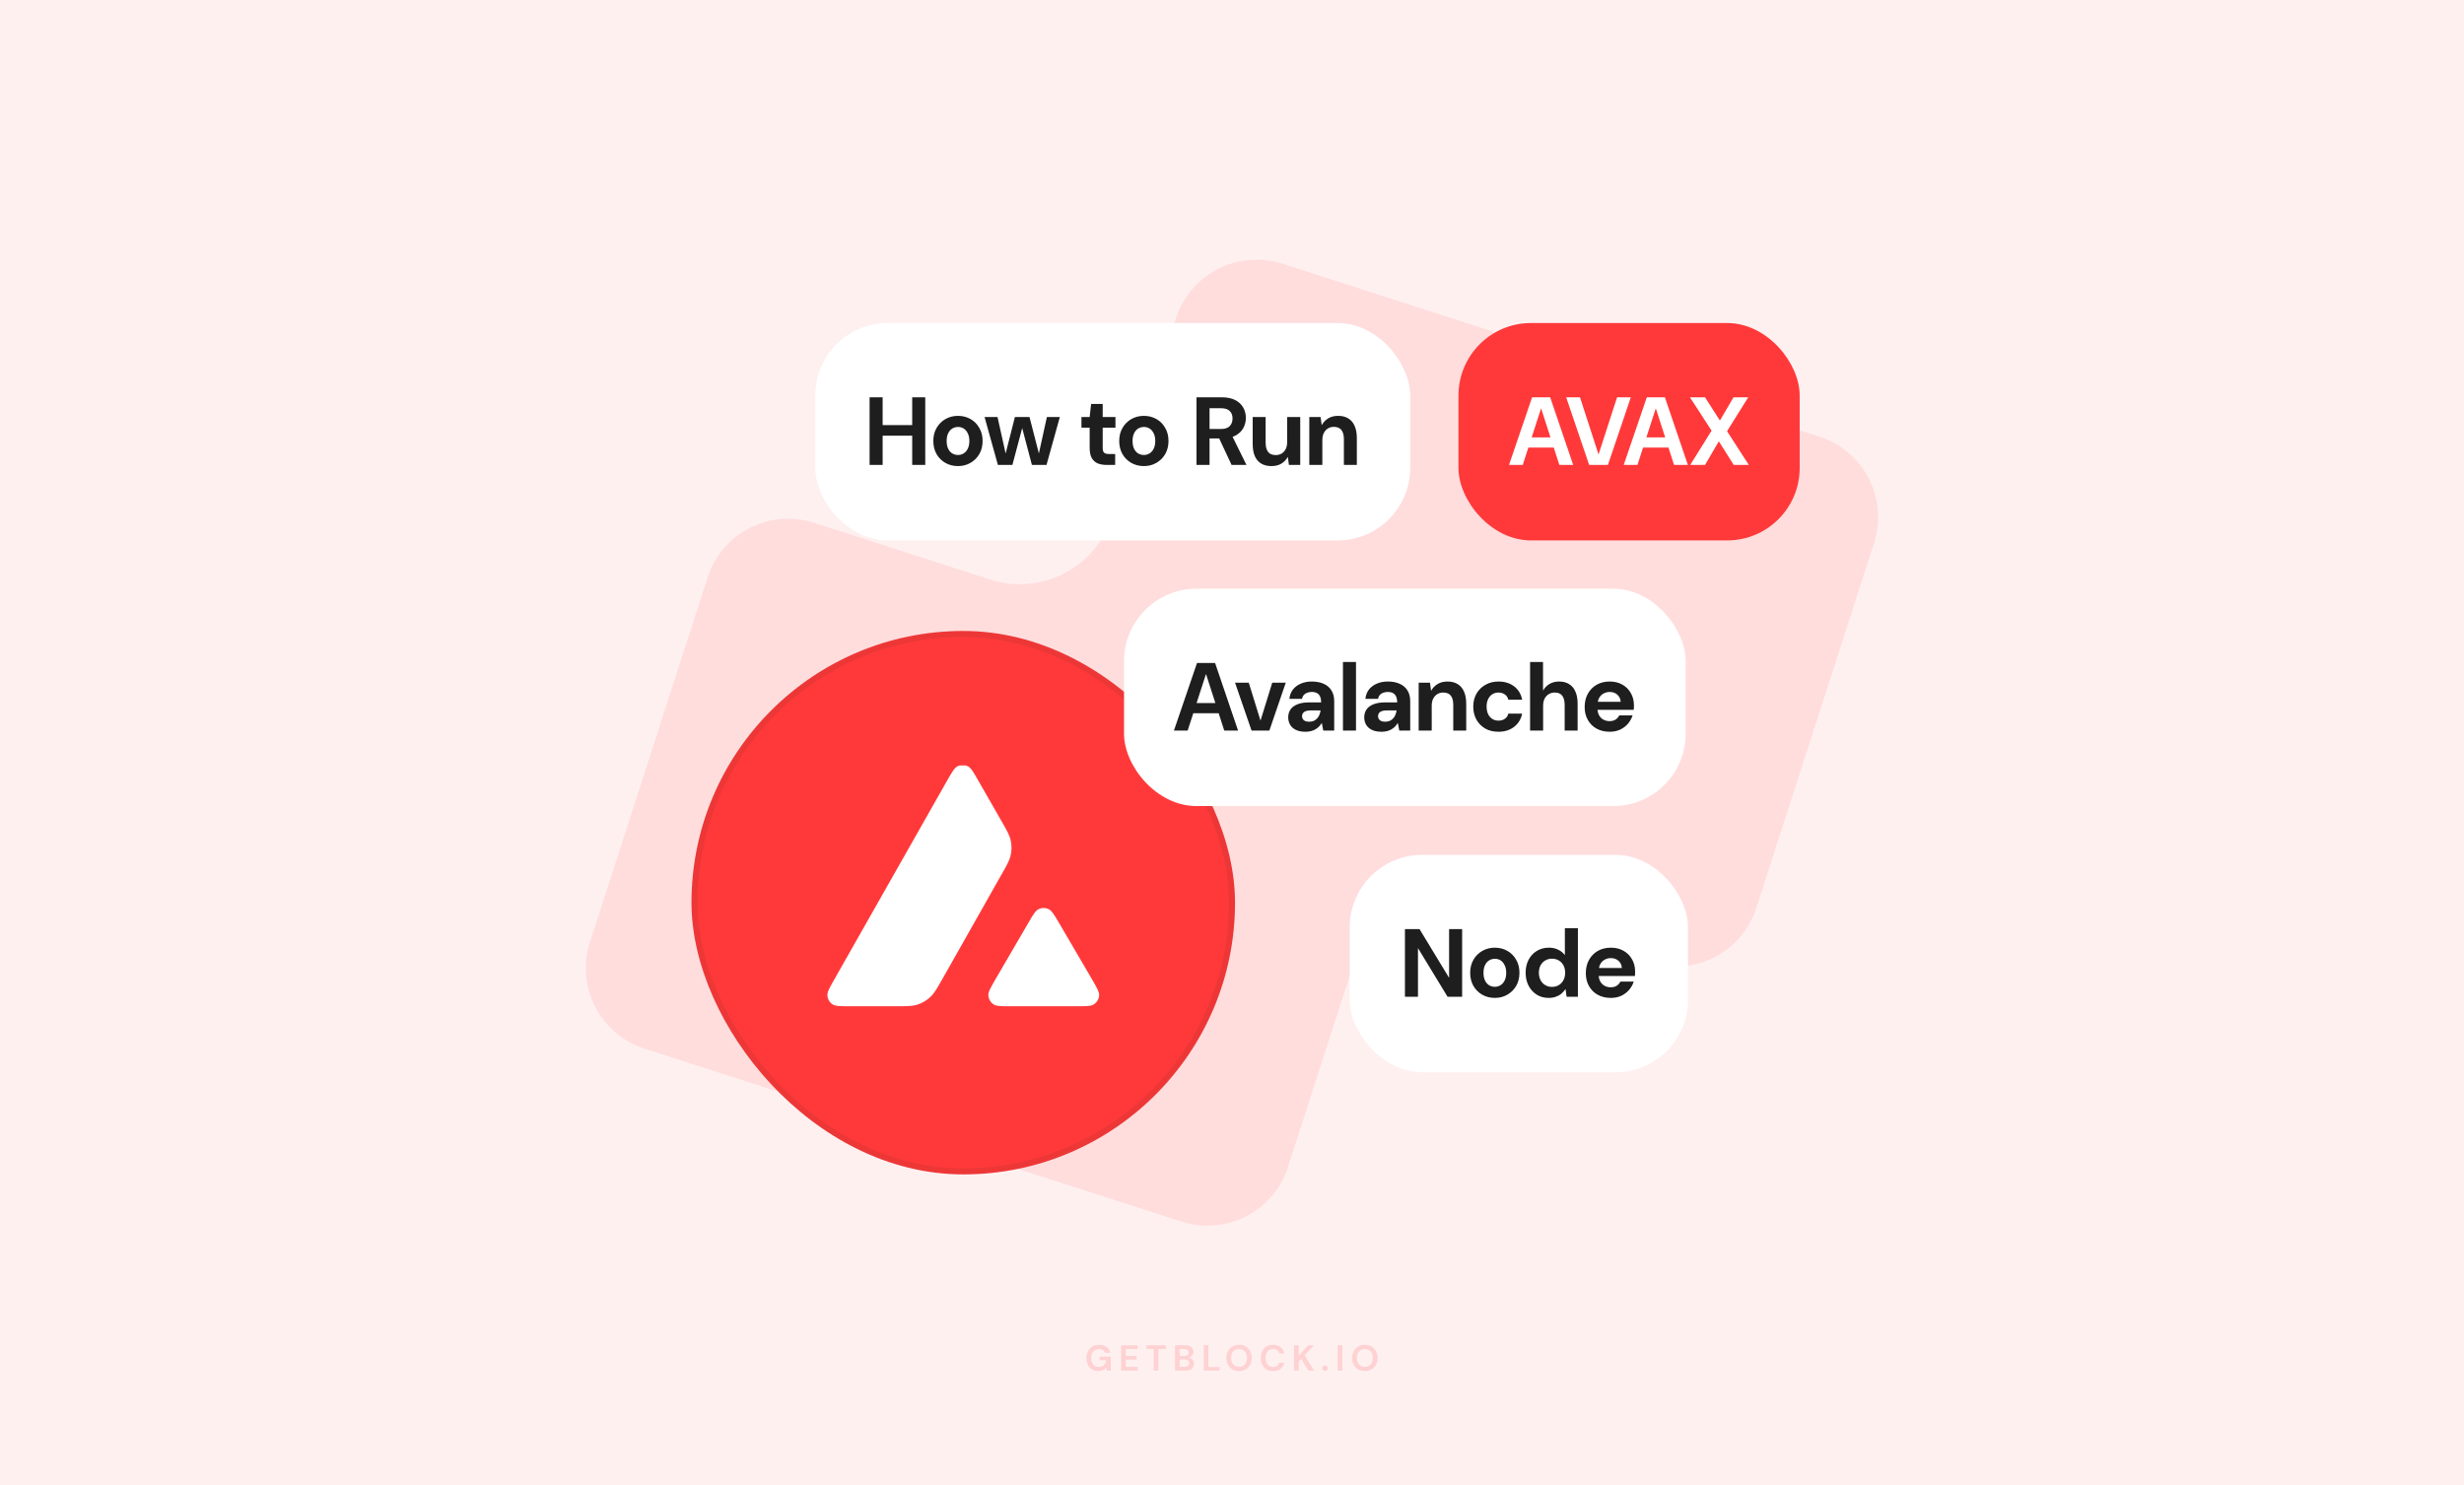 <svg width="816" height="492" viewBox="0 0 816 492" fill="none" xmlns="http://www.w3.org/2000/svg">
<rect width="816" height="492" fill="#FFF0F0"/>
<path fill-rule="evenodd" clip-rule="evenodd" d="M602.554 144.638C617.294 149.386 625.392 165.176 620.64 179.905L581.656 300.753C576.904 315.482 561.104 323.574 546.364 318.826L488.072 300.048C471.255 294.631 453.23 303.868 447.806 320.683L426.552 386.568C421.801 401.298 406 409.389 391.26 404.641L213.446 347.362C198.706 342.614 190.608 326.824 195.36 312.095L234.344 191.247C239.096 176.518 254.896 168.426 269.636 173.174L327.928 191.952C344.745 197.369 362.77 188.132 368.194 171.317L389.448 105.432C394.199 90.702 410 82.611 424.74 87.359L602.554 144.638Z" fill="#FFDDDD"/>
<path opacity="0.16" d="M363.747 454.144C362.955 454.144 362.263 453.964 361.671 453.604C361.079 453.244 360.619 452.744 360.291 452.104C359.963 451.456 359.799 450.704 359.799 449.848C359.799 448.984 359.967 448.224 360.303 447.568C360.647 446.904 361.131 446.388 361.755 446.02C362.387 445.644 363.135 445.456 363.999 445.456C364.983 445.456 365.799 445.692 366.447 446.164C367.095 446.636 367.515 447.288 367.707 448.12H365.991C365.863 447.728 365.631 447.424 365.295 447.208C364.959 446.984 364.527 446.872 363.999 446.872C363.159 446.872 362.511 447.14 362.055 447.676C361.599 448.204 361.371 448.932 361.371 449.86C361.371 450.788 361.595 451.508 362.043 452.02C362.499 452.524 363.115 452.776 363.891 452.776C364.651 452.776 365.223 452.572 365.607 452.164C365.999 451.748 366.235 451.204 366.315 450.532H364.191V449.38H367.863V454H366.447L366.327 452.896C366.055 453.296 365.715 453.604 365.307 453.82C364.899 454.036 364.379 454.144 363.747 454.144ZM371.277 454V445.6H376.761V446.836H372.813V449.14H376.401V450.34H372.813V452.764H376.761V454H371.277ZM382.09 454V446.836H379.642V445.6H386.086V446.836H383.626V454H382.09ZM389.144 454V445.6H392.516C393.388 445.6 394.052 445.804 394.508 446.212C394.972 446.612 395.204 447.128 395.204 447.76C395.204 448.288 395.06 448.712 394.772 449.032C394.492 449.344 394.148 449.556 393.74 449.668C394.22 449.764 394.616 450.004 394.928 450.388C395.24 450.764 395.396 451.204 395.396 451.708C395.396 452.372 395.156 452.92 394.676 453.352C394.196 453.784 393.516 454 392.636 454H389.144ZM390.68 449.128H392.288C392.72 449.128 393.052 449.028 393.284 448.828C393.516 448.628 393.632 448.344 393.632 447.976C393.632 447.624 393.516 447.348 393.284 447.148C393.06 446.94 392.72 446.836 392.264 446.836H390.68V449.128ZM390.68 452.752H392.396C392.852 452.752 393.204 452.648 393.452 452.44C393.708 452.224 393.836 451.924 393.836 451.54C393.836 451.148 393.704 450.84 393.44 450.616C393.176 450.392 392.82 450.28 392.372 450.28H390.68V452.752ZM398.634 454V445.6H400.17V452.8H403.89V454H398.634ZM410.338 454.144C409.498 454.144 408.762 453.96 408.13 453.592C407.506 453.224 407.014 452.716 406.654 452.068C406.302 451.412 406.126 450.656 406.126 449.8C406.126 448.944 406.302 448.192 406.654 447.544C407.014 446.888 407.506 446.376 408.13 446.008C408.762 445.64 409.498 445.456 410.338 445.456C411.17 445.456 411.902 445.64 412.534 446.008C413.166 446.376 413.658 446.888 414.01 447.544C414.362 448.192 414.538 448.944 414.538 449.8C414.538 450.656 414.362 451.412 414.01 452.068C413.658 452.716 413.166 453.224 412.534 453.592C411.902 453.96 411.17 454.144 410.338 454.144ZM410.338 452.764C411.138 452.764 411.774 452.5 412.246 451.972C412.726 451.444 412.966 450.72 412.966 449.8C412.966 448.88 412.726 448.156 412.246 447.628C411.774 447.1 411.138 446.836 410.338 446.836C409.538 446.836 408.898 447.1 408.418 447.628C407.938 448.156 407.698 448.88 407.698 449.8C407.698 450.72 407.938 451.444 408.418 451.972C408.898 452.5 409.538 452.764 410.338 452.764ZM421.618 454.144C420.77 454.144 420.042 453.964 419.434 453.604C418.826 453.236 418.358 452.728 418.03 452.08C417.702 451.424 417.538 450.668 417.538 449.812C417.538 448.956 417.702 448.2 418.03 447.544C418.358 446.888 418.826 446.376 419.434 446.008C420.042 445.64 420.77 445.456 421.618 445.456C422.626 445.456 423.45 445.708 424.09 446.212C424.738 446.708 425.142 447.408 425.302 448.312H423.61C423.506 447.856 423.282 447.5 422.938 447.244C422.602 446.98 422.154 446.848 421.594 446.848C420.818 446.848 420.21 447.112 419.77 447.64C419.33 448.168 419.11 448.892 419.11 449.812C419.11 450.732 419.33 451.456 419.77 451.984C420.21 452.504 420.818 452.764 421.594 452.764C422.154 452.764 422.602 452.644 422.938 452.404C423.282 452.156 423.506 451.816 423.61 451.384H425.302C425.142 452.248 424.738 452.924 424.09 453.412C423.45 453.9 422.626 454.144 421.618 454.144ZM428.582 454V445.6H430.118V448.996L433.226 445.6H435.122L432.026 448.936L435.206 454H433.322L430.922 450.112L430.118 450.988V454H428.582ZM438.802 454.084C438.522 454.084 438.29 453.996 438.106 453.82C437.93 453.644 437.842 453.432 437.842 453.184C437.842 452.928 437.93 452.712 438.106 452.536C438.29 452.36 438.522 452.272 438.802 452.272C439.082 452.272 439.31 452.36 439.486 452.536C439.67 452.712 439.762 452.928 439.762 453.184C439.762 453.432 439.67 453.644 439.486 453.82C439.31 453.996 439.082 454.084 438.802 454.084ZM442.98 454V445.6H444.516V454H442.98ZM452 454.144C451.16 454.144 450.424 453.96 449.792 453.592C449.168 453.224 448.676 452.716 448.316 452.068C447.964 451.412 447.788 450.656 447.788 449.8C447.788 448.944 447.964 448.192 448.316 447.544C448.676 446.888 449.168 446.376 449.792 446.008C450.424 445.64 451.16 445.456 452 445.456C452.832 445.456 453.564 445.64 454.196 446.008C454.828 446.376 455.32 446.888 455.672 447.544C456.024 448.192 456.2 448.944 456.2 449.8C456.2 450.656 456.024 451.412 455.672 452.068C455.32 452.716 454.828 453.224 454.196 453.592C453.564 453.96 452.832 454.144 452 454.144ZM452 452.764C452.8 452.764 453.436 452.5 453.908 451.972C454.388 451.444 454.628 450.72 454.628 449.8C454.628 448.88 454.388 448.156 453.908 447.628C453.436 447.1 452.8 446.836 452 446.836C451.2 446.836 450.56 447.1 450.08 447.628C449.6 448.156 449.36 448.88 449.36 449.8C449.36 450.72 449.6 451.444 450.08 451.972C450.56 452.5 451.2 452.764 452 452.764Z" fill="#F43137"/>
<rect x="229" y="209" width="180" height="180" rx="90" fill="#FF393A"/>
<rect x="230" y="210" width="178" height="178" rx="89" stroke="#1E1E1F" stroke-opacity="0.08" stroke-width="2"/>
<path fill-rule="evenodd" clip-rule="evenodd" d="M281.455 333.303H296.588C300.151 333.303 301.932 333.303 303.522 332.863C305.265 332.346 306.855 331.426 308.177 330.162C309.391 329.005 310.266 327.472 311.994 324.449L311.996 324.447L312.047 324.358L331.673 289.663C333.417 286.617 334.279 285.084 334.662 283.475C335.083 281.732 335.083 279.893 334.662 278.15C334.282 276.553 333.411 275.032 331.695 272.033L331.694 272.031L331.654 271.963L323.973 258.553C322.383 255.757 321.578 254.358 320.563 253.841C320.303 253.709 320.032 253.608 319.754 253.539H317.887C317.608 253.608 317.337 253.709 317.077 253.841C316.062 254.358 315.257 255.757 313.667 258.553L276.302 324.415C274.731 327.174 273.946 328.553 274.003 329.683C274.08 330.909 274.712 332.02 275.746 332.69C276.704 333.303 278.275 333.303 281.455 333.303H281.455ZM356.488 333.305H334.804C331.605 333.305 329.996 333.305 329.057 332.692C328.022 332.022 327.39 330.892 327.314 329.666C327.257 328.544 328.048 327.178 329.632 324.443L329.633 324.443L329.67 324.378L340.493 305.797C342.083 303.058 342.887 301.698 343.884 301.181C344.976 300.625 346.259 300.625 347.351 301.181C348.34 301.685 349.111 302.988 350.637 305.569L350.76 305.778L361.622 324.359L361.778 324.63C363.284 327.227 364.053 328.553 363.997 329.646C363.94 330.872 363.288 332.003 362.254 332.673C361.296 333.305 359.687 333.305 356.488 333.305Z" fill="white"/>
<rect x="270" y="107" width="197" height="72" rx="24" fill="white"/>
<path d="M302.094 154V131.6H306.414V154H302.094ZM287.982 154V131.6H292.302V154H287.982ZM291.726 144.304V140.816H302.83V144.304H291.726ZM317.245 154.384C315.709 154.384 314.323 154.032 313.085 153.328C311.848 152.624 310.867 151.643 310.141 150.384C309.437 149.125 309.085 147.685 309.085 146.064C309.085 144.421 309.448 142.981 310.173 141.744C310.899 140.485 311.88 139.504 313.117 138.8C314.355 138.096 315.731 137.744 317.245 137.744C318.781 137.744 320.168 138.096 321.405 138.8C322.643 139.504 323.613 140.485 324.317 141.744C325.043 142.981 325.405 144.421 325.405 146.064C325.405 147.707 325.043 149.157 324.317 150.416C323.592 151.653 322.611 152.624 321.373 153.328C320.157 154.032 318.781 154.384 317.245 154.384ZM317.245 150.704C317.928 150.704 318.547 150.533 319.101 150.192C319.677 149.851 320.136 149.339 320.477 148.656C320.84 147.952 321.021 147.088 321.021 146.064C321.021 145.04 320.84 144.187 320.477 143.504C320.136 142.8 319.688 142.277 319.133 141.936C318.579 141.595 317.96 141.424 317.277 141.424C316.595 141.424 315.965 141.595 315.389 141.936C314.813 142.277 314.355 142.8 314.013 143.504C313.672 144.187 313.501 145.04 313.501 146.064C313.501 147.088 313.672 147.952 314.013 148.656C314.355 149.339 314.803 149.851 315.357 150.192C315.933 150.533 316.563 150.704 317.245 150.704ZM330.474 154L326.058 138.128H330.346L333.258 151.216H332.778L336.106 138.128H340.938L344.298 151.184L343.817 151.216L346.698 138.128H350.986L346.57 154H341.737L338.25 140.784H338.794L335.274 154H330.474ZM366.493 154C365.363 154 364.371 153.829 363.517 153.488C362.685 153.125 362.035 152.539 361.565 151.728C361.096 150.896 360.861 149.765 360.861 148.336V141.648H358.141V138.128H360.861L361.341 133.808H365.181V138.128H369.405V141.648H365.181V148.4C365.181 149.147 365.341 149.669 365.661 149.968C365.981 150.245 366.525 150.384 367.293 150.384H369.309V154H366.493ZM378.809 154.384C377.273 154.384 375.886 154.032 374.649 153.328C373.412 152.624 372.43 151.643 371.705 150.384C371.001 149.125 370.649 147.685 370.649 146.064C370.649 144.421 371.012 142.981 371.737 141.744C372.462 140.485 373.444 139.504 374.681 138.8C375.918 138.096 377.294 137.744 378.809 137.744C380.345 137.744 381.732 138.096 382.969 138.8C384.206 139.504 385.177 140.485 385.881 141.744C386.606 142.981 386.969 144.421 386.969 146.064C386.969 147.707 386.606 149.157 385.881 150.416C385.156 151.653 384.174 152.624 382.937 153.328C381.721 154.032 380.345 154.384 378.809 154.384ZM378.809 150.704C379.492 150.704 380.11 150.533 380.665 150.192C381.241 149.851 381.7 149.339 382.041 148.656C382.404 147.952 382.585 147.088 382.585 146.064C382.585 145.04 382.404 144.187 382.041 143.504C381.7 142.8 381.252 142.277 380.697 141.936C380.142 141.595 379.524 141.424 378.841 141.424C378.158 141.424 377.529 141.595 376.953 141.936C376.377 142.277 375.918 142.8 375.577 143.504C375.236 144.187 375.065 145.04 375.065 146.064C375.065 147.088 375.236 147.952 375.577 148.656C375.918 149.339 376.366 149.851 376.921 150.192C377.497 150.533 378.126 150.704 378.809 150.704ZM396.242 154V131.6H404.626C406.418 131.6 407.901 131.909 409.074 132.528C410.269 133.147 411.154 133.979 411.73 135.024C412.306 136.048 412.594 137.189 412.594 138.448C412.594 139.643 412.306 140.763 411.73 141.808C411.175 142.832 410.301 143.664 409.106 144.304C407.933 144.923 406.418 145.232 404.562 145.232H400.562V154H396.242ZM407.858 154L403.25 144.144H407.922L412.786 154H407.858ZM400.562 142.096H404.338C405.661 142.096 406.631 141.776 407.25 141.136C407.869 140.496 408.178 139.653 408.178 138.608C408.178 137.563 407.869 136.741 407.25 136.144C406.631 135.525 405.661 135.216 404.338 135.216H400.562V142.096ZM421.028 154.384C419.727 154.384 418.607 154.107 417.668 153.552C416.751 152.997 416.047 152.176 415.556 151.088C415.087 149.979 414.852 148.624 414.852 147.024V138.128H419.14V146.64C419.14 147.963 419.407 148.976 419.94 149.68C420.473 150.384 421.327 150.736 422.5 150.736C423.225 150.736 423.876 150.565 424.452 150.224C425.028 149.861 425.476 149.36 425.796 148.72C426.116 148.059 426.276 147.259 426.276 146.32V138.128H430.596V154H426.852L426.5 151.408H426.436C425.945 152.304 425.241 153.029 424.324 153.584C423.428 154.117 422.329 154.384 421.028 154.384ZM433.599 154V138.128H437.343L437.695 140.752H437.759C438.271 139.835 438.975 139.109 439.871 138.576C440.767 138.021 441.866 137.744 443.167 137.744C444.49 137.744 445.61 138.032 446.527 138.608C447.444 139.163 448.138 139.984 448.607 141.072C449.098 142.16 449.343 143.504 449.343 145.104V154H445.055V145.488C445.055 144.165 444.788 143.152 444.255 142.448C443.722 141.744 442.868 141.392 441.695 141.392C440.97 141.392 440.319 141.573 439.743 141.936C439.188 142.277 438.74 142.779 438.399 143.44C438.079 144.08 437.919 144.869 437.919 145.808V154H433.599Z" fill="#1E1E1F"/>
<rect x="447" y="283.159" width="112" height="72" rx="24" fill="white"/>
<path d="M465.272 330.159V307.759H470.104L479.832 323.791H479.896V307.759H484.216V330.159H479.384L469.656 314.159H469.592V330.159H465.272ZM495.035 330.543C493.499 330.543 492.113 330.191 490.875 329.487C489.638 328.783 488.657 327.801 487.931 326.543C487.227 325.284 486.875 323.844 486.875 322.223C486.875 320.58 487.238 319.14 487.963 317.903C488.689 316.644 489.67 315.663 490.907 314.959C492.145 314.255 493.521 313.903 495.035 313.903C496.571 313.903 497.958 314.255 499.195 314.959C500.433 315.663 501.403 316.644 502.107 317.903C502.833 319.14 503.195 320.58 503.195 322.223C503.195 323.865 502.833 325.316 502.107 326.575C501.382 327.812 500.401 328.783 499.163 329.487C497.947 330.191 496.571 330.543 495.035 330.543ZM495.035 326.863C495.718 326.863 496.337 326.692 496.891 326.351C497.467 326.009 497.926 325.497 498.267 324.815C498.63 324.111 498.811 323.247 498.811 322.223C498.811 321.199 498.63 320.345 498.267 319.663C497.926 318.959 497.478 318.436 496.923 318.095C496.369 317.753 495.75 317.583 495.067 317.583C494.385 317.583 493.755 317.753 493.179 318.095C492.603 318.436 492.145 318.959 491.803 319.663C491.462 320.345 491.291 321.199 491.291 322.223C491.291 323.247 491.462 324.111 491.803 324.815C492.145 325.497 492.593 326.009 493.147 326.351C493.723 326.692 494.353 326.863 495.035 326.863ZM512.859 330.543C511.365 330.543 510.043 330.18 508.891 329.455C507.76 328.729 506.864 327.737 506.203 326.479C505.563 325.22 505.243 323.791 505.243 322.191C505.243 320.612 505.563 319.193 506.203 317.935C506.864 316.676 507.771 315.695 508.923 314.991C510.096 314.265 511.44 313.903 512.955 313.903C514.149 313.903 515.195 314.137 516.091 314.607C516.987 315.055 517.701 315.641 518.235 316.367V307.439H522.555V330.159H518.811L518.459 327.663H518.395C518.032 328.217 517.584 328.719 517.051 329.167C516.539 329.593 515.931 329.924 515.227 330.159C514.544 330.415 513.755 330.543 512.859 330.543ZM513.979 326.895C514.832 326.895 515.589 326.692 516.251 326.287C516.912 325.881 517.424 325.327 517.787 324.623C518.149 323.919 518.331 323.108 518.331 322.191C518.331 321.295 518.149 320.495 517.787 319.791C517.424 319.087 516.912 318.543 516.251 318.159C515.589 317.753 514.821 317.551 513.947 317.551C513.115 317.551 512.368 317.753 511.707 318.159C511.045 318.543 510.533 319.087 510.171 319.791C509.808 320.495 509.627 321.295 509.627 322.191C509.627 323.108 509.808 323.919 510.171 324.623C510.533 325.327 511.045 325.881 511.707 326.287C512.368 326.692 513.125 326.895 513.979 326.895ZM533.461 330.543C531.839 330.543 530.399 330.201 529.141 329.519C527.903 328.836 526.933 327.876 526.229 326.639C525.525 325.401 525.173 323.983 525.173 322.383C525.173 320.719 525.514 319.257 526.197 317.999C526.901 316.719 527.871 315.716 529.109 314.991C530.367 314.265 531.829 313.903 533.493 313.903C535.071 313.903 536.458 314.244 537.653 314.927C538.869 315.609 539.807 316.548 540.469 317.743C541.151 318.916 541.493 320.249 541.493 321.743C541.493 321.956 541.493 322.201 541.493 322.479C541.493 322.735 541.471 323.001 541.429 323.279H528.245V320.623H537.109C537.045 319.641 536.671 318.852 535.989 318.255C535.327 317.657 534.495 317.359 533.493 317.359C532.746 317.359 532.063 317.529 531.445 317.871C530.826 318.191 530.335 318.681 529.973 319.343C529.61 320.004 529.429 320.847 529.429 321.871V322.799C529.429 323.673 529.599 324.431 529.941 325.071C530.282 325.689 530.751 326.169 531.349 326.511C531.967 326.852 532.661 327.023 533.429 327.023C534.218 327.023 534.879 326.852 535.413 326.511C535.946 326.148 536.351 325.689 536.629 325.135H541.045C540.725 326.137 540.213 327.055 539.509 327.887C538.805 328.697 537.941 329.348 536.917 329.839C535.893 330.308 534.741 330.543 533.461 330.543Z" fill="#1E1E1F"/>
<rect x="483" y="107" width="113" height="72" rx="24" fill="#FF393A"/>
<path d="M499.74 154L507.388 131.6H513.372L520.988 154H516.412L510.396 135.344H510.332L504.284 154H499.74ZM503.356 148.24L504.508 144.88H515.9L517.02 148.24H503.356ZM526.283 154L518.667 131.6H523.243L529.355 150.448H529.419L535.531 131.6H540.075L532.491 154H526.283ZM537.725 154L545.373 131.6H551.357L558.973 154H554.397L548.381 135.344H548.317L542.269 154H537.725ZM541.341 148.24L542.493 144.88H553.885L555.005 148.24H541.341ZM559.754 154L566.826 142.64L559.658 131.6H564.65L569.546 139.248H569.61L574.09 131.6H578.954L571.946 142.832L579.146 154H574.154L569.258 146.224H569.194L564.65 154H559.754Z" fill="white"/>
<rect x="372.242" y="195" width="186" height="72" rx="24" fill="white"/>
<path d="M388.766 242L396.414 219.6H402.398L410.014 242H405.438L399.422 223.344H399.358L393.31 242H388.766ZM392.382 236.24L393.534 232.88H404.926L406.046 236.24H392.382ZM414.479 242L409.007 226.128H413.551L417.391 238.544H417.487L421.327 226.128H425.807L420.367 242H414.479ZM432.343 242.384C431.042 242.384 429.965 242.171 429.111 241.744C428.258 241.317 427.629 240.741 427.223 240.016C426.818 239.291 426.615 238.491 426.615 237.616C426.615 236.635 426.861 235.771 427.351 235.024C427.863 234.277 428.631 233.701 429.655 233.296C430.679 232.869 431.97 232.656 433.527 232.656H437.527C437.527 231.867 437.41 231.227 437.175 230.736C436.962 230.224 436.621 229.84 436.151 229.584C435.703 229.328 435.127 229.2 434.423 229.2C433.591 229.2 432.877 229.392 432.279 229.776C431.703 230.139 431.341 230.704 431.191 231.472H426.999C427.127 230.299 427.511 229.285 428.151 228.432C428.813 227.579 429.687 226.917 430.775 226.448C431.863 225.979 433.079 225.744 434.423 225.744C435.959 225.744 437.282 226 438.391 226.512C439.501 227.003 440.354 227.739 440.951 228.72C441.549 229.68 441.847 230.853 441.847 232.24V242H438.231L437.751 239.536H437.687C437.41 239.984 437.09 240.389 436.727 240.752C436.365 241.093 435.959 241.392 435.511 241.648C435.085 241.883 434.605 242.064 434.071 242.192C433.538 242.32 432.962 242.384 432.343 242.384ZM433.559 239.056C434.135 239.056 434.647 238.96 435.095 238.768C435.543 238.555 435.917 238.277 436.215 237.936C436.535 237.595 436.781 237.2 436.951 236.752C437.143 236.283 437.271 235.803 437.335 235.312H434.007C433.346 235.312 432.802 235.397 432.375 235.568C431.97 235.717 431.671 235.941 431.479 236.24C431.287 236.517 431.191 236.848 431.191 237.232C431.191 237.616 431.287 237.947 431.479 238.224C431.671 238.501 431.949 238.715 432.311 238.864C432.674 238.992 433.09 239.056 433.559 239.056ZM444.744 242V219.28H449.064V242H444.744ZM457.516 242.384C456.214 242.384 455.137 242.171 454.284 241.744C453.43 241.317 452.801 240.741 452.396 240.016C451.99 239.291 451.788 238.491 451.788 237.616C451.788 236.635 452.033 235.771 452.524 235.024C453.036 234.277 453.804 233.701 454.828 233.296C455.852 232.869 457.142 232.656 458.7 232.656H462.7C462.7 231.867 462.582 231.227 462.348 230.736C462.134 230.224 461.793 229.84 461.324 229.584C460.876 229.328 460.3 229.2 459.596 229.2C458.764 229.2 458.049 229.392 457.452 229.776C456.876 230.139 456.513 230.704 456.364 231.472H452.172C452.3 230.299 452.684 229.285 453.324 228.432C453.985 227.579 454.86 226.917 455.948 226.448C457.036 225.979 458.252 225.744 459.596 225.744C461.132 225.744 462.454 226 463.564 226.512C464.673 227.003 465.526 227.739 466.124 228.72C466.721 229.68 467.02 230.853 467.02 232.24V242H463.404L462.924 239.536H462.86C462.582 239.984 462.262 240.389 461.9 240.752C461.537 241.093 461.132 241.392 460.684 241.648C460.257 241.883 459.777 242.064 459.244 242.192C458.71 242.32 458.134 242.384 457.516 242.384ZM458.732 239.056C459.308 239.056 459.82 238.96 460.268 238.768C460.716 238.555 461.089 238.277 461.388 237.936C461.708 237.595 461.953 237.2 462.124 236.752C462.316 236.283 462.444 235.803 462.508 235.312H459.18C458.518 235.312 457.974 235.397 457.548 235.568C457.142 235.717 456.844 235.941 456.652 236.24C456.46 236.517 456.364 236.848 456.364 237.232C456.364 237.616 456.46 237.947 456.652 238.224C456.844 238.501 457.121 238.715 457.484 238.864C457.846 238.992 458.262 239.056 458.732 239.056ZM469.821 242V226.128H473.565L473.917 228.752H473.981C474.493 227.835 475.197 227.109 476.093 226.576C476.989 226.021 478.087 225.744 479.389 225.744C480.711 225.744 481.831 226.032 482.749 226.608C483.666 227.163 484.359 227.984 484.829 229.072C485.319 230.16 485.565 231.504 485.565 233.104V242H481.277V233.488C481.277 232.165 481.01 231.152 480.477 230.448C479.943 229.744 479.09 229.392 477.917 229.392C477.191 229.392 476.541 229.573 475.965 229.936C475.41 230.277 474.962 230.779 474.621 231.44C474.301 232.08 474.141 232.869 474.141 233.808V242H469.821ZM496.248 242.384C494.584 242.384 493.122 242.032 491.864 241.328C490.626 240.603 489.656 239.621 488.952 238.384C488.248 237.125 487.896 235.685 487.896 234.064C487.896 232.443 488.248 231.013 488.952 229.776C489.677 228.517 490.669 227.536 491.928 226.832C493.186 226.107 494.626 225.744 496.248 225.744C498.296 225.744 500.024 226.277 501.432 227.344C502.84 228.411 503.725 229.883 504.088 231.76H499.512C499.341 231.013 498.957 230.437 498.36 230.032C497.762 229.605 497.048 229.392 496.216 229.392C495.469 229.392 494.797 229.584 494.2 229.968C493.624 230.331 493.165 230.864 492.824 231.568C492.482 232.251 492.312 233.083 492.312 234.064C492.312 234.789 492.408 235.44 492.6 236.016C492.792 236.571 493.058 237.051 493.4 237.456C493.762 237.861 494.178 238.171 494.648 238.384C495.117 238.597 495.64 238.704 496.216 238.704C496.77 238.704 497.272 238.619 497.72 238.448C498.168 238.256 498.552 237.989 498.872 237.648C499.192 237.285 499.405 236.859 499.512 236.368H504.088C503.725 238.203 502.84 239.664 501.432 240.752C500.024 241.84 498.296 242.384 496.248 242.384ZM506.714 242V219.28H511.002V228.656H511.066C511.599 227.739 512.314 227.024 513.21 226.512C514.106 226 515.162 225.744 516.378 225.744C517.658 225.744 518.746 226.032 519.642 226.608C520.559 227.163 521.253 227.984 521.722 229.072C522.213 230.16 522.458 231.504 522.458 233.104V242H518.17V233.488C518.17 232.165 517.903 231.152 517.37 230.448C516.858 229.744 516.026 229.392 514.874 229.392C514.127 229.392 513.466 229.573 512.89 229.936C512.314 230.277 511.855 230.779 511.514 231.44C511.194 232.08 511.034 232.869 511.034 233.808V242H506.714ZM533.075 242.384C531.453 242.384 530.013 242.043 528.755 241.36C527.517 240.677 526.547 239.717 525.843 238.48C525.139 237.243 524.787 235.824 524.787 234.224C524.787 232.56 525.128 231.099 525.811 229.84C526.515 228.56 527.485 227.557 528.723 226.832C529.981 226.107 531.443 225.744 533.107 225.744C534.685 225.744 536.072 226.085 537.267 226.768C538.483 227.451 539.421 228.389 540.083 229.584C540.765 230.757 541.107 232.091 541.107 233.584C541.107 233.797 541.107 234.043 541.107 234.32C541.107 234.576 541.085 234.843 541.043 235.12H527.859V232.464H536.723C536.659 231.483 536.285 230.693 535.603 230.096C534.941 229.499 534.109 229.2 533.107 229.2C532.36 229.2 531.677 229.371 531.059 229.712C530.44 230.032 529.949 230.523 529.587 231.184C529.224 231.845 529.043 232.688 529.043 233.712V234.64C529.043 235.515 529.213 236.272 529.555 236.912C529.896 237.531 530.365 238.011 530.963 238.352C531.581 238.693 532.275 238.864 533.043 238.864C533.832 238.864 534.493 238.693 535.027 238.352C535.56 237.989 535.965 237.531 536.243 236.976H540.659C540.339 237.979 539.827 238.896 539.123 239.728C538.419 240.539 537.555 241.189 536.531 241.68C535.507 242.149 534.355 242.384 533.075 242.384Z" fill="#1E1E1F"/>
</svg>
